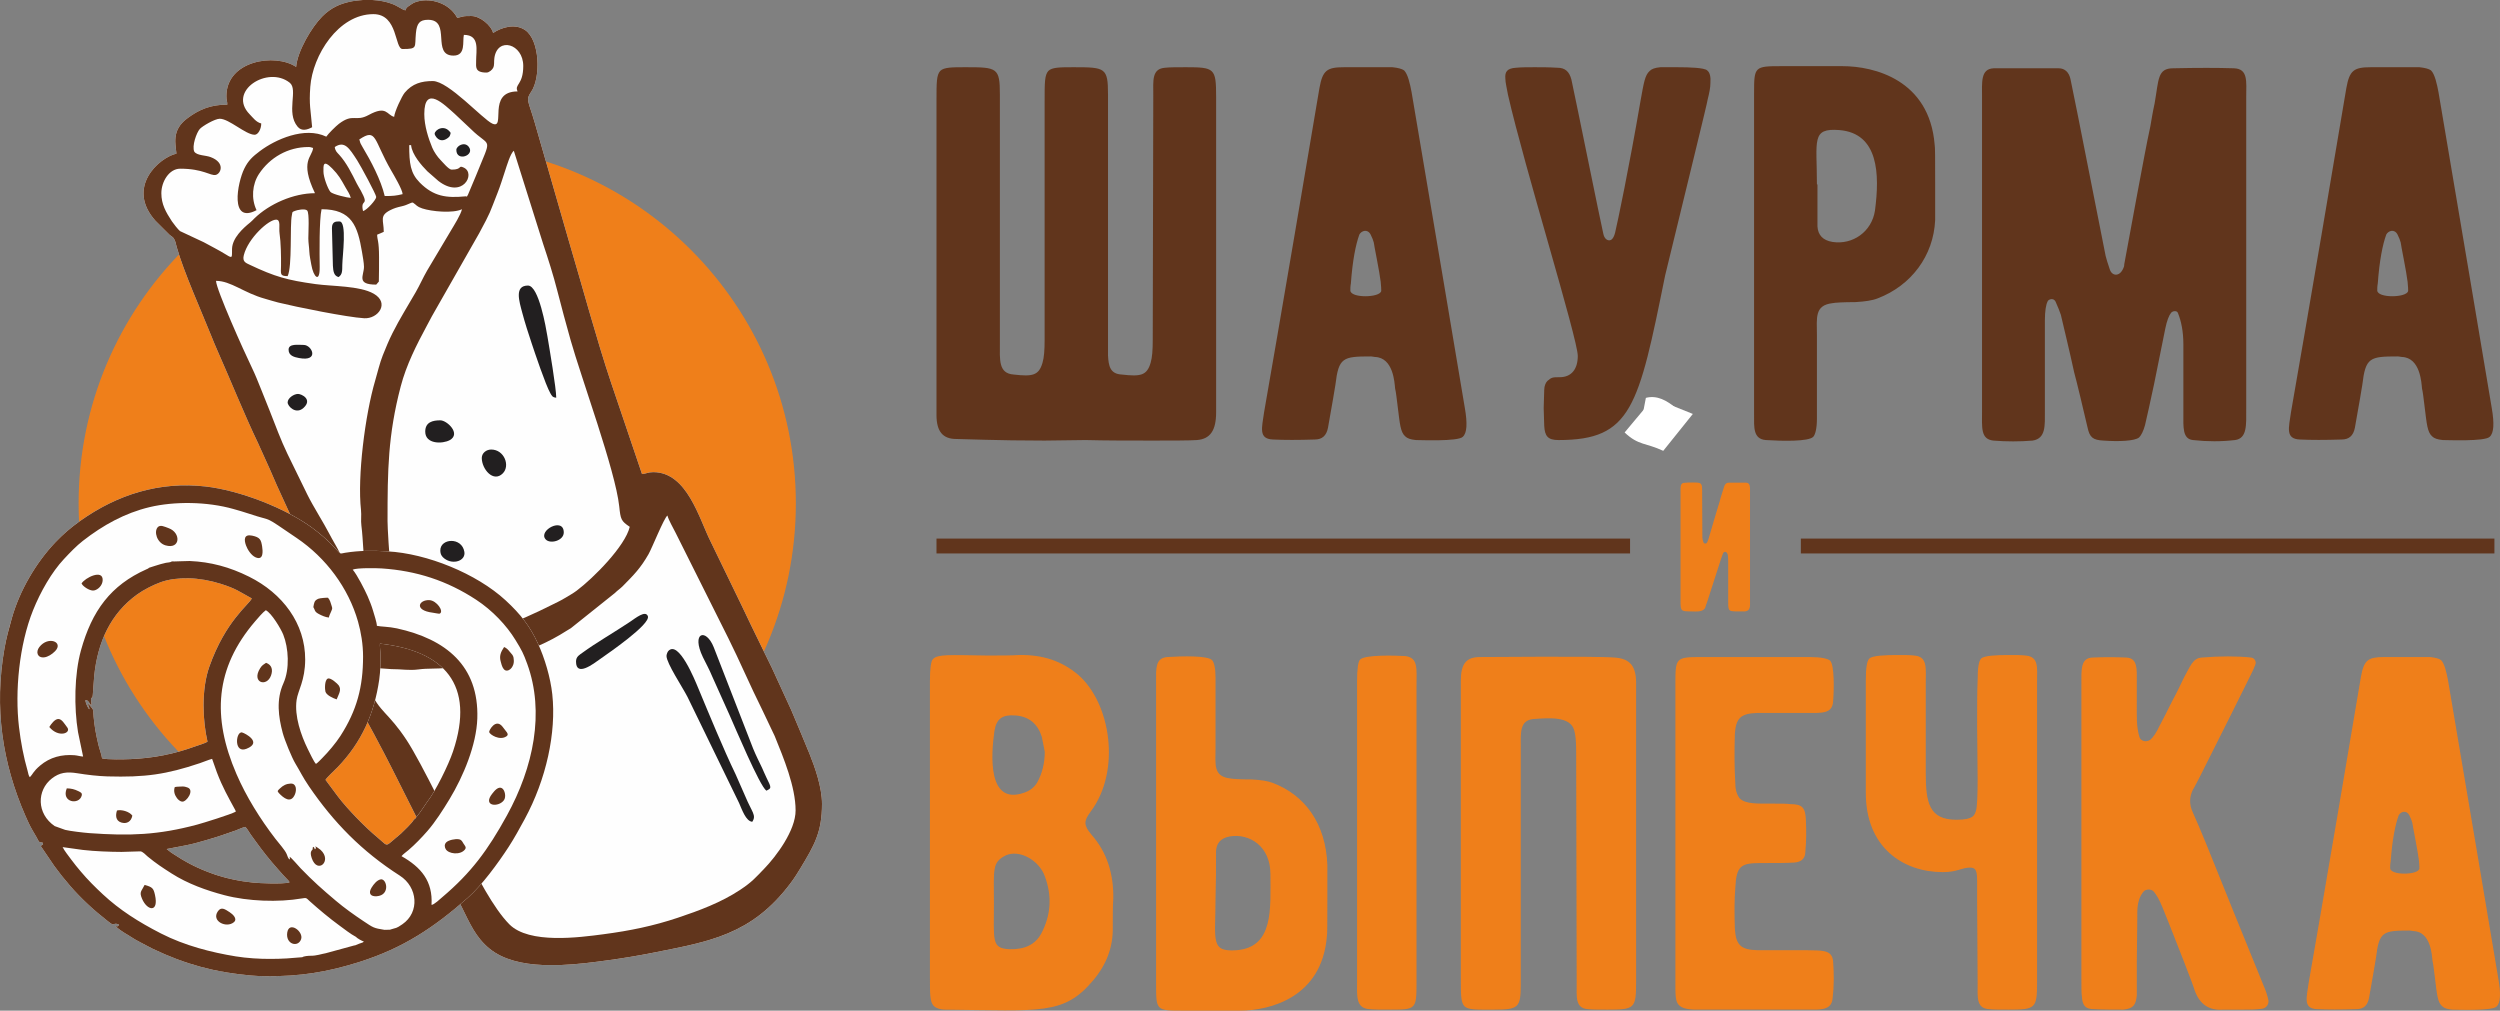 <?xml version="1.0" encoding="UTF-8"?> <svg xmlns="http://www.w3.org/2000/svg" xmlns:xlink="http://www.w3.org/1999/xlink" xmlns:xodm="http://www.corel.com/coreldraw/odm/2003" xml:space="preserve" width="188.096mm" height="76.039mm" version="1.1" style="shape-rendering:geometricPrecision; text-rendering:geometricPrecision; image-rendering:optimizeQuality; fill-rule:evenodd; clip-rule:evenodd" viewBox="0 0 1789741 723517"><rect x="0" y="0" width="1789741" height="723517" fill="#808080" stroke="none"/> <defs> <style type="text/css"> .fil1 {fill:#FEFEFE} .fil0 {fill:#EF7F1A} .fil5 {fill:#61351C} .fil6 {fill:#221F20} .fil4 {fill:white} .fil3 {fill:#EF7F1A;fill-rule:nonzero} .fil2 {fill:#61351C;fill-rule:nonzero} </style> </defs> <g id="Слой_x0020_1">  <g id="_1681972769744"> <path class="fil0" d="M313010 103601c141791,0 256733,114943 256733,256734 0,141791 -114942,256734 -256733,256734 -141792,0 -256734,-114943 -256734,-256734 0,-141791 114942,-256734 256734,-256734z"></path> <path class="fil1" d="M259794 0l6818 0c4847,273 9545,1125 13625,2602 4906,1780 7300,4187 10017,4821 592,-2219 1827,-2666 3539,-3884 1658,-1176 2688,-1797 4971,-2454 9314,-2653 22841,848 28599,11734 5630,-1316 3867,-1350 10119,-1350 6210,0 14259,6755 15520,12147 5788,-3875 15532,-7172 22969,-2057 10528,7231 11286,33914 4297,44166 -4063,5958 -2189,5843 2500,21905l24447 84844c9770,32786 19626,69793 30205,101361l22177 65529c3270,-273 4229,-1350 8096,-1350 24298,0 32824,33429 41154,49933l21819 44971c2590,5157 4715,10111 7193,15068 4941,9881 9541,19839 14622,29907l14008 30524c4450,10686 8862,20861 13105,31423 3624,9008 8867,23556 8867,35665 0,20307 -5507,29604 -15396,45998 -2436,4050 -4412,7189 -7253,10962 -27879,36985 -58071,41585 -98737,49694 -9992,1993 -21474,3893 -31802,5303 -9907,1354 -21793,2955 -33838,3407l-12624 0c-14579,-622 -28446,-3676 -38309,-11670 -10069,-8169 -14285,-18513 -19988,-29932l-49928 -99180c-4608,-9216 -21176,-40826 -26355,-48535l-10119 -14842c-8680,-13144 -26172,-30968 -13365,-41551 2572,-2121 5209,-3058 8905,-3918l-16683 -38642c-2857,-6695 -5609,-12500 -8470,-19195 -6219,-14562 -15571,-33604 -21117,-47024l-8603 -19055c-9761,-20324 -19906,-45631 -29234,-66573 -1559,-3514 -2849,-6708 -4169,-9992 -7018,-17462 -19868,-46210 -24788,-63604 -561,-2011 -902,-3816 -1503,-5234 -1051,-2462 -1827,-2176 -3654,-3765l-10136 -10107c-21287,-23825 2372,-45128 15009,-48071 -554,-6713 -3646,-16581 7406,-24980 8820,-6707 17250,-10106 29034,-10106 -69,-3050 -677,-2683 -677,-6070 0,-25536 34898,-30980 49924,-20920 946,-11330 11163,-28532 18616,-36028 3058,-3066 6593,-5745 10605,-7615 5238,-2436 11848,-3889 18582,-4259z"></path> <path class="fil2" d="M848884 48122c-6482,0 -11440,0 -14872,380 -9532,762 -8387,9153 -8387,19447l-383 175403c0,7245 -379,12581 -1524,16393 -2671,9153 -7245,9915 -20592,8390 -8386,-383 -9532,-6104 -9911,-13727l0 -186839c0,-19067 -1908,-19447 -24404,-19447 -9915,0 -15635,0 -18305,2666 -2666,3054 -2666,8012 -2666,21738l0 170825c0,7245 -383,12581 -1525,16393 -2670,9153 -7244,9915 -20592,8390 -11056,-763 -9915,-10678 -9915,-22118l0 -178449c0,-19067 -1904,-19447 -24404,-19447 -9911,0 -15630,0 -18301,2666 -2670,3054 -2670,8012 -2670,21738l0 224587c0,11822 4579,17159 14110,17159 4957,0 29361,1146 63298,1146l29361 -383c14106,383 31644,383 48041,383 12202,0 26692,0 31649,-383 9532,-762 13727,-6865 13727,-19829l0 -226111c0,-20209 -1142,-20972 -21734,-20972zm199803 244034c-383,-3050 -27454,-162818 -38131,-226111 -1146,-6103 -2671,-12964 -5341,-15635 -1525,-1146 -4575,-1908 -8387,-2287l-34698 0c-12202,0 -15255,2287 -17543,14869 -3428,20971 -30502,180360 -39655,232214 -1525,11060 -4195,19067 6482,19446 8007,383 17923,383 29745,0 5337,0 8387,-2666 9532,-8386 3050,-17543 4957,-27837 5336,-30887 2287,-19447 5341,-20209 25166,-20209 0,0 1147,0 3050,380 13348,383 14111,18684 14489,22500 762,3050 1146,7623 1908,13343 1525,12202 1909,17923 5337,20972 1529,1524 3816,2286 7628,2670 3049,0 30124,1146 33557,-2286 3050,-2671 3428,-9532 1524,-20592zm-59865 -83885c-762,4957 -22117,5336 -22117,-383 0,-1142 0,-3050 383,-4957 1141,-16015 3428,-27833 6098,-35078 1525,-2670 5720,-4195 8007,0 1147,2287 1909,4195 2287,5720 0,1141 4195,21350 4957,28216 383,3433 383,5719 383,6483zm233360 -157861c-1908,-1908 -12586,-2287 -21355,-2287l-12202 0c-3812,380 -6099,1142 -7623,2666 -3433,3054 -4195,8390 -6483,20972 -8390,48808 -16397,86939 -18305,94946 -1142,4195 -2666,5341 -4190,5341 -1529,0 -3433,-1146 -4195,-4578 -1909,-8007 -19068,-93039 -22880,-110577 -1524,-5720 -4574,-8390 -9915,-8390 -6099,-380 -11440,-380 -16397,-380 -4954,0 -9532,0 -13344,380 -6482,383 -8007,3050 -7628,7628 0,3049 1147,7244 1909,11819 11819,51858 49949,174636 49949,186838 0,9536 -4574,15256 -12964,15256 -4957,0 -5719,0 -8769,2666 -1142,1146 -2287,3433 -2287,6482 0,4195 -383,8770 -383,12965 0,4195 383,8390 383,12586 383,7623 2671,10293 10294,10293 52241,0 57199,-23642 76262,-117821 15252,-62919 30124,-123163 30503,-126216 1146,-4575 1908,-8387 1908,-11436 383,-4579 -379,-7627 -2287,-9153zm162818 53000c-3816,-46138 -43089,-56049 -65968,-56049 -3050,0 -9916,0 -21734,0l-22117 0c-19063,0 -19447,380 -19447,19063l0 230310c0,9149 -762,17539 8390,18301 11819,762 30503,1146 33935,-2286 1525,-1525 2671,-6104 2671,-12965l0 -59865c0,-12202 -1908,-21355 11056,-22879 1908,-380 7627,-762 16397,-762 6861,-383 12202,-1146 16014,-2671 24021,-9149 40039,-30503 41180,-56048l0 -25550c0,-17923 0,-27454 -379,-28599zm-42709 47283c-2287,15252 -16015,24784 -30503,22496 -6861,-1142 -10294,-4957 -10678,-11056l0 -30124 -379 0c0,-31649 -4195,-40419 16014,-38894 28216,2287 28978,31649 25546,57577zm265771 142609l0 -223829c0,-11056 1524,-20209 -8769,-20588 -11823,-383 -26313,-383 -43472,0 -11440,0 -10294,8007 -13344,25166 -1524,6861 -2286,12202 -3049,16392 -2671,12202 -5720,28983 -9536,49192l-9149 49567c0,1529 -383,2291 -762,3053 -2671,6099 -8012,5337 -9536,763 -1525,-4579 -2666,-8007 -3050,-9916l-19826 -100283 -5341 -26312c-1142,-4957 -4195,-7623 -8387,-7623l-46521 0c-9532,379 -8390,9915 -8390,20971l0 223824c0,12586 -1142,20592 8011,21738 9532,762 19063,762 28217,0 9531,-1529 8769,-10677 8769,-21355l0 -64822c0,-6483 762,-11056 1904,-13348 383,-1525 4195,-3050 5719,0 1908,4195 3053,7249 3816,9536 2286,9911 5719,23637 9531,41180 1525,5337 7245,29361 9532,39272 1524,7245 3812,9153 11439,9536 10678,762 22496,379 25546,-2291 1529,-1524 3053,-4574 4195,-8769 1524,-6861 3816,-16397 6483,-29362l8007 -39655c1146,-5716 2670,-9532 4195,-11436 762,-762 1524,-1146 2670,-1146 1142,0 1908,383 2287,1525 2286,5719 3812,12964 3812,22117l0 49570c0,9532 -762,18301 6865,19063 10294,1146 20209,1146 30125,0 8769,-1146 8007,-11056 8007,-21733zm175783 -1146c-383,-3050 -27454,-162818 -38131,-226111 -1146,-6103 -2670,-12964 -5341,-15635 -1524,-1146 -4574,-1908 -8386,-2287l-34698 0c-12202,0 -15255,2287 -17543,14869 -3428,20971 -30503,180360 -39656,232214 -1524,11060 -4195,19067 6483,19446 8007,383 17922,383 29745,0 5336,0 8386,-2666 9531,-8386 3050,-17543 4957,-27837 5337,-30887 2286,-19447 5341,-20209 25166,-20209 0,0 1146,0 3050,380 13348,383 14110,18684 14489,22500 762,3050 1146,7623 1908,13343 1524,12202 1908,17923 5336,20972 1529,1524 3816,2286 7628,2670 3050,0 30124,1146 33557,-2286 3050,-2671 3428,-9532 1525,-20592zm-59865 -83885c-763,4957 -22118,5336 -22118,-383 0,-1142 0,-3050 383,-4957 1142,-16015 3428,-27833 6099,-35078 1524,-2670 5719,-4195 8007,0 1146,2287 1908,4195 2287,5720 0,1141 4195,21350 4957,28216 383,3433 383,5719 383,6483z"></path> <path class="fil3" d="M796991 643465c363,-18029 -4684,-33536 -15503,-45793 -5771,-6853 -5771,-9737 -724,-16589 21999,-29208 14426,-77888 -9012,-98085 -11542,-9736 -25243,-14421 -42190,-14063 -5771,362 -13344,362 -22718,362 -27406,-362 -35341,-1082 -38944,2526 -1443,1440 -2164,6848 -2164,15503l0 212393c0,11899 0,17309 2521,20197 1806,1801 4689,2883 8654,2883 68515,719 84742,3965 105658,-20916 9737,-11538 14421,-24158 14063,-38583 0,-8292 0,-15145 358,-19834zm-85099 -120079c1443,-9016 5771,-11899 15145,-11180 9736,724 15864,6133 18752,15145l2164 10818c0,7935 -1806,15508 -5409,21998 -2164,3608 -5409,6133 -10098,7573 -25243,8296 -23080,-26683 -20553,-44353zm33535 144960c-4326,7935 -11899,11542 -23080,11180 -12619,-720 -10818,-6129 -10818,-32815 0,-24519 -1440,-29209 8297,-34256 10094,-4689 24157,3608 28126,14784 5408,14425 4326,28126 -2526,41108zm268646 36061l0 -213475c0,-12262 1443,-20192 -8292,-21274 -6853,-363 -28489,-1082 -32096,2521 -1443,1443 -2164,6853 -2164,15507l0 214919c0,10094 -1082,19110 8655,19829 3607,363 8654,363 15507,363 17670,0 18391,-363 18391,-18391zm-63826 -60942l0 -24158c-1082,-29932 -16227,-50124 -38944,-58778 -3607,-1444 -8655,-2164 -15145,-2526 -8297,0 -13705,-358 -15508,-719 -12261,-1443 -10455,-10098 -10455,-21636l0 -50844c0,-6491 -1082,-10818 -2526,-12262 -3246,-3246 -20916,-2883 -32091,-2164 -8655,720 -7935,8655 -7935,17309l0 217802c0,17670 362,18028 18391,18028l41469 0c21636,0 58774,-9373 62382,-53007 362,-1082 362,-10094 362,-27045zm-40750 -17667c0,24519 2525,52283 -24157,54447 -19115,1444 -15145,-6848 -15145,-36780 358,-21274 358,-12257 358,-34255 362,-5772 3607,-9374 10097,-10456 13702,-2164 28847,6848 28847,27045zm261798 77165l0 -213832c0,-12262 -4327,-17671 -15508,-18391 -11537,-1082 -94115,-363 -96279,-363 -9736,0 -13702,4689 -13702,16947l0 212393c0,12981 0,17670 2526,20554 2883,2887 9012,2525 21274,2525 17670,0 19110,-1443 19110,-18391l0 -168760c0,-10818 -1082,-20196 9378,-20916 10456,-719 25964,-2164 28847,7935 1082,3603 1443,8655 1443,15503l358 165877c0,9736 -1082,17670 7935,18390 3246,363 7935,363 14063,363 19473,0 20554,-720 20554,-19834zm140995 -15145c-1082,-8292 -8292,-7210 -19110,-7573l-35342 0c-11899,-358 -15145,-3965 -15864,-15503 -363,-11179 -363,-20916 362,-29570 720,-15508 4327,-17309 18028,-17309 10456,0 18753,0 24162,-363 5048,-358 7931,-2883 7931,-7930 724,-7573 724,-15145 362,-22717 -362,-8655 -2525,-11180 -11179,-11180 -2521,-363 -6849,-363 -12620,-363 -11180,0 -19110,363 -23437,-3602 -1806,-2164 -3246,-5772 -3246,-10461 -724,-11538 -724,-23437 -362,-35698 719,-11180 3965,-14784 15864,-15145l35699 0c10460,0 18033,719 18752,-7935 719,-8292 1082,-26321 -2164,-29566 -1801,-1444 -6490,-2526 -14783,-2526l-77889 0c-17670,0 -18033,720 -18033,18753l0 209867c0,13343 -358,18028 2888,20916 3246,2883 9374,2883 14421,2883l78251 0c7573,0 16227,719 16947,-7935 1081,-8654 1081,-17667 362,-27045zm146041 15145l0 -215277c0,-9374 1444,-17670 -8292,-18391 -2525,-362 -7214,-362 -12261,-362 -8292,0 -17309,362 -19473,2525 -1801,1802 -2525,6853 -2525,15865 -358,7214 -358,18032 -358,32096 0,10818 358,25963 358,38944 0,10456 -358,19110 -1082,21635 -1082,3608 -1802,6854 -14063,6854 -19473,0 -21994,-11900 -21994,-33536l0 -64187c0,-10819 1440,-19115 -8296,-19835 -2521,-362 -7210,-362 -12258,-362 -8296,0 -17670,362 -19834,2525 -1801,1802 -2525,6853 -2525,15865l0 80414c0,38944 26687,56615 55171,56615 10461,0 13344,-3246 19473,-3246 4327,0 5052,2525 5052,10098l0 14421 358 58417c0,9736 -1082,17670 7935,18390 3245,363 7935,363 14063,363 19472,0 20553,-720 20553,-19834zm165514 12624c-719,-3246 -1801,-6491 -3246,-9736 -14783,-36062 -28484,-70317 -41466,-102413 -3607,-9012 -6853,-16227 -9378,-21993 -2521,-5409 -2521,-10818 362,-16589 -362,1082 1082,-1801 4689,-8654 18391,-36780 30290,-60223 34975,-69958 1806,-3603 3607,-7210 4689,-10094 1082,-2525 -362,-5051 -2883,-5408 -10098,-1082 -21998,-1082 -35342,0 -6490,358 -8292,6490 -12619,14063 -1802,3603 -4327,9374 -8655,17309 -3607,7210 -6490,12981 -8654,16946 -2525,5409 -5047,9016 -6853,10456 -2883,2164 -7210,1082 -7931,-2164 -2164,-7572 -1806,-14063 -1806,-25239l0 -14426c0,-8654 724,-16589 -7572,-16946 -8292,-363 -16227,-363 -24157,0 -8655,358 -7935,8654 -7935,19829l0 209872c0,6490 0,10818 362,12981 358,6491 2521,9012 8655,9012 6848,363 14063,363 20911,363 6853,-720 9016,-2883 9736,-10098l0 -24157c363,-24162 363,-36061 363,-35342 0,-6490 1443,-11175 4327,-14783 1801,-2164 5771,-2164 7572,0 1802,2163 3965,5771 6129,11179 1444,3246 6491,16227 15145,38221 5052,12981 7573,19834 7935,21278 3607,10094 10456,14421 20192,13702l10098 0c11180,0 12620,0 18391,-720 2883,-723 4689,-3607 3965,-6490zm164795 -14426c-363,-2883 -25964,-153976 -36061,-213836 -1082,-5767 -2526,-12258 -5048,-14784 -1443,-1082 -4326,-1801 -7935,-2164l-32815 0c-11538,0 -14421,2164 -16585,14063 -3246,19835 -28851,170566 -37504,219604 -1440,10460 -3965,18032 6132,18390 7573,363 16947,363 28126,0 5048,0 7931,-2521 9013,-7930 2888,-16589 4689,-26325 5052,-29208 2163,-18391 5047,-19115 23799,-19115 0,0 1082,0 2883,363 12620,362 13344,17670 13702,21274 724,2888 1082,7214 1806,12624 1440,11538 1801,16946 5047,19830 1443,1443 3607,2163 7210,2525 2888,0 28489,1082 31734,-2164 2884,-2525 3246,-9016 1444,-19473zm-56615 -79333c-719,4689 -20916,5052 -20916,-358 0,-1082 0,-2888 362,-4689 1082,-15145 3246,-26325 5771,-33173 1440,-2526 5409,-3970 7573,0 1082,2164 1801,3965 2164,5408 0,1082 3965,20193 4685,26683 362,3246 362,5409 362,6129z"></path> <path class="fil4" d="M1163063 309610c9987,9442 15162,7266 27645,13147l21193 -26418 -28280 -11329 -20558 24600z"></path> <path class="fil4" d="M1178276 284834l-3351 17450c20770,5255 10102,6197 25120,-9928 -6713,-5694 -13796,-9621 -21768,-7522z"></path> <path class="fil3" d="M1203084 352114l0 78366c0,6955 392,7219 7351,7219 3152,0 9187,920 10499,-3151 132,-524 264,-1180 660,-2100l656 -1835c6695,-20873 9975,-30848 9710,-30192l1577 -4331c788,-1576 2496,-1185 3151,392 392,1051 523,2887 523,5647l0 28484c0,7087 132,7087 7484,7087l4596 0c4067,-523 3543,-3807 3543,-8007l0 -76790c0,-4071 264,-7223 -2756,-7351l-12470 0c-1576,0 -2756,916 -3284,2756 -260,920 -788,2624 -1577,4988 -656,2100 -1179,3808 -1443,4988 -2100,6958 -6955,23104 -8267,27828 -265,788 -528,1444 -788,1972 -656,1576 -2628,1311 -2888,-265 -788,-2496 -656,-2888 -656,-7219 -132,-19557 -132,-29012 -132,-28484 0,-6435 -264,-6695 -6695,-6695 -2232,0 -4332,0 -6304,260 -2756,132 -2492,3416 -2492,6435z"></path> <polygon class="fil2" points="1166956,396216 670431,396216 670431,385569 1166956,385569 "></polygon> <polygon class="fil2" points="1785748,396216 1289223,396216 1289223,385569 1785748,385569 "></polygon> <g> <path class="fil5" d="M261243 477672l18891 1350c7639,-46 12601,1164 19750,184 6116,-839 12909,-256 19195,-1046 32707,-4111 60135,-9642 86678,-26667 1168,-750 1736,-979 2941,-1782l31500 -25174c2089,-2076 3594,-2875 5744,-5051 7764,-7854 12660,-12763 18360,-22794 2515,-4427 11041,-25833 13512,-27643 701,3011 4265,9203 5847,12370l37790 75555c7919,15828 15740,34204 24055,50833l9134 19203c6335,15622 14929,36245 14929,53213 0,14216 -13665,32557 -22444,41649 -6353,6579 -8759,9528 -17226,15157 -13520,8988 -29336,14876 -44750,20020 -17459,5827 -33971,9248 -53010,11759 -17295,2281 -53322,7213 -67508,-7112 -11453,-11566 -23507,-35057 -31422,-50887 -8479,-16959 -31331,-64495 -42001,-80790 -13145,-20077 -20072,-20695 -25925,-35471 -1772,-4474 -4040,-10721 -4040,-16875zm-1450 -477670l6819 0c4847,269 9545,1123 13622,2599 4909,1777 7303,4189 10020,4822 594,-2223 1827,-2669 3540,-3882 1661,-1176 2687,-1798 4972,-2450 9312,-2660 22839,850 28596,11730 5636,-1313 3863,-1350 10120,-1350 6210,0 14261,6751 15517,12145 5789,-3876 15540,-7168 22974,-2059 10527,7236 11285,33917 4294,44170 -4063,5958 -2188,5842 2497,21904l24452 84846c9772,32788 19629,69791 30204,101357l22179 65530c3271,-272 4228,-1349 8096,-1349 24298,0 32823,33431 41153,49928l21818 44976c2592,5156 4717,10111 7195,15068 4940,9881 9541,19834 14620,29910l14006 30522c4452,10683 8865,20860 13108,31420 3621,9013 8867,23557 8867,35662 0,20311 -5506,29609 -15391,46005 -2439,4047 -4417,7188 -7258,10958 -27881,36990 -58071,41583 -98735,49694 -9990,1993 -21473,3894 -31803,5305 -9910,1354 -21793,2952 -33838,3408l-12622 0c-14577,-624 -28448,-3673 -38312,-11672 -10069,-8168 -14283,-18516 -19992,-29933l-49925 -99177c-4610,-9218 -21174,-40831 -26354,-48536l-10121 -14842c-8676,-13144 -26176,-30970 -13359,-41554 2564,-2117 5207,-3055 8903,-3915l-16680 -38644c-2860,-6693 -5610,-12498 -8470,-19191 -6223,-14567 -15576,-33606 -21119,-47024l-8605 -19056c-9762,-20325 -19914,-45630 -29230,-66574 -1563,-3516 -2855,-6710 -4175,-9994 -7017,-17460 -19866,-46213 -24781,-63600 -569,-2012 -907,-3817 -1511,-5236 -1050,-2465 -1821,-2175 -3655,-3767l-10136 -10104c-21284,-23824 2374,-45131 15017,-48076 -559,-6711 -3652,-16579 7405,-24980 8820,-6702 17247,-10103 29028,-10103 -68,-3051 -674,-2682 -674,-6072 0,-25535 34901,-30975 49925,-20915 943,-11328 11165,-28539 18616,-36032 3051,-3069 6592,-5740 10607,-7609 5239,-2441 11843,-3893 18577,-4261zm5499 439214c684,904 675,-1420 675,2024 -624,-826 -438,757 -675,-2024zm41830 18890c-8787,0 -18495,-1571 -21584,-7427 -3879,-7359 -8102,-67847 -8102,-77582 0,-36533 304,-61580 9438,-96485 4042,-15448 11331,-29710 18677,-43394 2606,-4855 4640,-8841 7430,-13485l30120 -52865c8586,-15948 7144,-13763 13075,-28756 2076,-5249 3511,-10078 5340,-15573 1158,-3480 3876,-12793 6327,-14588l21001 66707c3565,10700 7218,22050 10175,33678 2929,11515 6165,23385 9450,35079 7475,26608 32130,93603 34819,119006 998,9423 1287,10539 7540,14725 -3212,13787 -25947,36649 -37967,45695 -2828,2129 -5660,3604 -8709,5459 -3048,1854 -6182,3274 -9323,4845 -23195,11597 -53157,24963 -87708,24963zm-41830 -18890l-21813 -42956c-2558,-5157 -5333,-9477 -7869,-14396 -3769,-7310 -11380,-19295 -15527,-27653l-14388 -29466c-4793,-9977 -8498,-20202 -12594,-30585 -2095,-5312 -4054,-10118 -6169,-15421 -1975,-4956 -4313,-10799 -6650,-15614 -5802,-11959 -25499,-55901 -25637,-62070 10650,0 20015,8690 35083,12819 3274,897 5982,1843 9445,2700 13073,3236 49417,10553 61548,11255 9896,573 18524,-10843 6833,-17565 -10010,-5756 -29498,-5193 -41689,-6889 -20315,-2825 -28998,-5280 -46951,-13770 -2983,-1411 -5559,-2235 -4344,-7005 3079,-12086 17967,-25730 23322,-25350 3253,230 1648,5837 2241,9786 970,6447 1128,16830 1053,23235 -66,5730 -1029,7410 4735,7410 3407,-7101 1492,-36576 3012,-43541 607,-2782 -106,-2174 2231,-3167 1492,-635 7089,-1812 8697,-324 1806,1671 835,16818 876,20070 44,3553 530,5405 712,9409 136,3001 892,6313 1419,9375 1541,8955 6168,13509 6005,1442 -122,-8939 -395,-33737 1337,-41167 21824,0 25822,12237 28925,30446 460,2694 1438,8178 1444,10710 15,6315 -5795,12817 8761,12817l1880 -2168c144,-5703 143,-11550 144,-17397 4,-12148 -1349,-12356 -1349,-16193 1629,-781 3073,-1151 4723,-2024 0,-8396 -3344,-11480 4691,-15549 2566,-1299 4760,-2000 8072,-2723 4689,-1023 6775,-2999 8152,-2642 2796,1872 2544,2783 6644,4150 6819,2273 22053,3638 28439,574 -946,4060 -5632,11420 -7812,15127l-17121 28756c-2878,4961 -5268,10425 -8154,15458 -5569,9709 -11379,18861 -16615,29264 -2645,5257 -4798,10524 -6977,15961 -2168,5407 -3715,12172 -5472,18141 -7189,24417 -12820,68710 -10136,92611 415,3696 -219,7525 283,11186 1240,9045 1815,30227 3565,42313l2997 20617zm-33734 -316423c0,-4002 -539,-9135 6253,-2206 4567,4660 6119,7439 9472,13467 1400,2513 3217,4957 3839,7630 -2076,-47 -13122,-2580 -14577,-4313 -1862,-2216 -4988,-10503 -4988,-14578zm8096 -17542c7034,-4710 10383,777 16068,9570 2521,3899 13617,24505 13617,26187 0,1945 -6615,9366 -9445,10120 -2235,-9591 4957,-2544 -1563,-14629 -1127,-2088 -1815,-2894 -2943,-5152 -3467,-6940 -7325,-14822 -12537,-20522 -1646,-1801 -2825,-2672 -3197,-5574zm17541 -5397c12675,-8488 10024,107 22909,22294 1867,3214 8056,13711 8126,16837 -4895,1141 -6602,1350 -12819,1350 -2654,-11391 -9848,-25058 -15991,-35285 -2337,-3891 -1370,-3281 -2226,-5196zm46552 -18217c0,-21367 14429,-6614 21754,-164l11470 10794c14434,14353 15607,3926 3690,33704l-5605 13331c-1666,2696 130,1065 -1957,1267 -13528,1309 -22724,84 -32570,-9836 -6733,-6782 -7576,-13688 -7576,-26831l1349 0c559,6727 7696,14759 11631,18727l7918 6925c17209,13240 27095,-5290 18223,-9536 -4321,-2069 -840,1424 -8761,1424 -2049,0 -6432,-5385 -7942,-6901 -2141,-2151 -4670,-5799 -5955,-8888 -2628,-6316 -5669,-15513 -5669,-24017zm37108 -37782c0,3952 -1080,8096 7422,8096 1901,0 4109,-2022 4756,-3341 1071,-2188 450,-4173 894,-7201 2250,-15323 20662,-10114 20662,5819 0,13841 -6555,12992 -4048,18217 -22299,0 -7978,27687 -18166,23012 -6785,-3113 -31330,-30434 -42555,-30434 -8168,0 -14605,1834 -20055,8282 -2066,2443 -7294,13605 -7606,17356 -5471,-1462 -5275,-8418 -18218,-1352 -9615,5250 -10918,-1534 -21323,6339 -2208,1672 -7652,7114 -9035,9181 -15534,-7454 -36444,1989 -47615,10407 -5075,3825 -8257,6698 -11099,12514 -5001,10233 -10531,39926 8789,29704 -3961,-8256 -3100,-18583 1740,-25922 7697,-11671 20681,-19282 35366,-19282 1822,0 1860,323 3373,676 -554,6660 -9860,9019 1349,32384 -15404,0 -32731,7710 -43359,18035 -1219,1184 -1798,1947 -3093,2980 -5157,4118 -12685,11103 -12919,18794 -177,5857 764,7352 -4166,4208 -2741,-1749 -5273,-3049 -8187,-4679 -2876,-1608 -5061,-2771 -7897,-4247l-17000 -7963c-1215,-881 -4880,-5573 -5814,-7005 -4267,-6551 -7538,-12143 -7538,-20123 0,-8138 5485,-17542 13493,-17542 16592,0 21611,5263 25409,4457 3705,-787 7074,-8717 -3615,-12758 -3709,-1403 -9604,-1018 -11674,-3844 -1927,-4015 1625,-13768 3928,-16311 1846,-2036 10762,-7302 14288,-7302 6633,0 18596,11468 24963,11468 2463,0 4723,-4053 4723,-8095 -3615,-842 -5883,-4108 -8286,-6558 -16228,-16555 12954,-35152 28675,-22604 6254,4993 -2865,21272 5641,31471 2920,3502 6922,2230 10401,389 -1046,-12574 -2289,-15808 -1317,-28979 1661,-22514 20094,-51982 45171,-51982 17821,0 15084,24963 20915,24963 11030,0 8512,-1105 9527,-11388 679,-6891 2563,-9527 8689,-9527 16957,0 2120,25637 18217,25637 9004,0 6329,-10154 7421,-14842 11613,0 8771,11035 8771,18890z"></path> <path class="fil6" d="M477140 469575c0,5213 11487,22377 15078,29451l36863 75807c2090,4699 4887,13105 9454,13485 3162,-4722 -207,-6698 -5111,-18501l-6799 -15465c-8680,-17934 -19061,-43246 -26930,-62127 -2153,-5168 -13900,-34316 -21297,-26116 -559,620 -1257,2469 -1257,3466z"></path> <path class="fil6" d="M398203 284715c0,-6701 -4873,-35373 -6264,-43664 -1077,-6421 -6208,-36622 -13977,-36622 -9906,0 -6240,11307 -4053,19570 1903,7194 4401,14874 6666,21670 2156,6472 9967,29838 13409,35843 1102,1921 1502,2976 4219,3203z"></path> <path class="fil6" d="M548655 566054c3437,-1818 4050,-1464 -2,-9444 -1190,-2344 -1908,-4424 -3137,-6982 -2232,-4641 -4480,-9111 -6401,-13840l-28137 -72390c-5567,-14036 -16383,-10819 -7760,7086 2353,4886 4451,8470 6591,13649l12546 27935c3427,7630 21545,50801 26301,53985z"></path> <path class="fil6" d="M412371 473624c0,11269 12412,1648 17546,-2019 5080,-3629 36192,-24791 33869,-30536 -1747,-4320 -8465,1203 -13367,4483 -9913,6634 -24642,15222 -33135,21513 -2319,1717 -4913,2850 -4913,6558z"></path> <path class="fil6" d="M237629 163273l689 26973c228,3953 694,7217 4034,8110 2752,-1842 2648,-4307 2696,-8773 66,-6095 3512,-31032 -2021,-31032 -2210,0 -5398,-238 -5398,4722z"></path> <path class="fil6" d="M304423 309003c0,9192 12556,8843 17550,6081 8218,-4546 -1925,-14177 -6756,-14177 -5435,0 -10795,1260 -10795,8096z"></path> <path class="fil6" d="M344903 327894c0,7880 8249,17847 15046,10997 5469,-5512 1001,-17068 -8299,-17068 -3410,0 -6747,2433 -6747,6072z"></path> <path class="fil6" d="M315218 394012c0,2866 1120,4494 2925,5845 6382,4773 15352,1538 14297,-4785 -1803,-10812 -17222,-9730 -17222,-1060z"></path> <path class="fil6" d="M206594 250306c0,4337 3932,5337 7496,6016 14773,2810 9336,-9389 3300,-9389 -3939,0 -10796,-1078 -10796,3373z"></path> <path class="fil6" d="M403600 381193c0,-11275 -18521,-1471 -13026,4878 3177,3670 13026,1050 13026,-4878z"></path> <path class="fil6" d="M205921 288088c0,2813 5939,8863 11351,3933 6703,-6108 -1405,-10005 -3931,-10005 -2958,0 -7421,2981 -7421,6072z"></path> <path class="fil6" d="M311170 95806c0,1024 3260,7428 9212,3140 1661,-1197 1775,-1746 2256,-3816 -4442,-6632 -11468,-2117 -11468,676z"></path> <path class="fil6" d="M326687 107275c0,8831 13522,3958 8932,-2122 -3162,-4189 -8932,-508 -8932,2122z"></path> </g> <g> <path class="fil1" d="M77154 659441c1384,907 1836,1576 3557,2402 1793,-494 1891,-950 4383,9 -328,886 -86,831 -712,1154 -537,273 -25,51 -783,115 -107,9 -222,-5 -320,0 -107,4 -247,4 -337,4 -89,5 -229,-21 -341,5l3378 2632c1359,877 2296,1636 3624,2403 3211,1784 6175,4046 9613,5762 3360,1678 6661,3676 10247,5384 23458,11162 44558,16785 70073,19041 3552,315 7092,481 10533,511 24437,222 44366,-2871 67752,-10367 31172,-9991 52663,-24408 76914,-45652 10052,-8799 21972,-25111 29392,-36555 4080,-6290 7789,-13062 11487,-19885 15409,-28433 22751,-61853 19753,-89431 -1283,-11789 -5375,-25823 -10405,-36598 -5482,-11746 -11947,-20422 -23054,-30636 -20827,-19157 -56266,-33509 -84465,-35026 -10980,-592 -19767,-673 -30376,1005 -4229,669 -2632,1615 -7849,-4016 -4408,-4753 -9847,-9519 -15431,-13637 -19515,-14426 -52437,-27036 -76505,-29788 -33288,-3807 -63243,5793 -89814,24579 -6602,4672 -12445,9706 -17935,15490 -13740,14472 -25448,34358 -31061,54200 -2066,7296 -3987,14255 -5311,21831 -7350,42101 -1699,81441 15039,119700 1465,3344 3254,7334 5081,10353l2833 4890c2436,4787 1968,3271 4391,3897l306 1069c-652,891 -575,179 -1622,1419l9770 14399c3399,4651 7087,9310 11175,14008 8012,9204 16989,17513 27019,25329zm74959 -33992c-11785,-4250 -19524,-8450 -29540,-15078l-3242 -2560 14443 -2785c5128,-1056 8991,-2207 14251,-3714 8033,-2300 13181,-4149 20660,-6763 1598,-559 5298,-2377 6934,-2573 1286,1150 2611,3689 3616,5090 1295,1811 2556,3540 3646,5060 2513,3509 4838,6504 7560,10009 2542,3275 5196,6252 8160,9702 1376,1598 2662,3032 4267,4787l3390 3548c920,1022 852,950 908,1588 -5503,1295 -21172,554 -26104,73 -9080,-891 -19834,-3101 -28949,-6385zm153631 -51292c-1997,2867 -4863,7398 -6997,9894 -1426,1670 -1188,2172 -2487,2688 -716,1951 -7577,8437 -9204,10000l-7577 6414c-489,387 -741,626 -1192,924 -2266,1516 -2866,-260 -8237,-4698 -8757,-7245 -21248,-20133 -27922,-28864l-9106 -12223c579,-1388 6994,-7322 8662,-9055 17156,-17850 26236,-38183 29788,-62680 860,-5937 1090,-13671 822,-19596 -93,-2023 -468,-4715 -285,-6205 45721,5153 68485,29042 52284,77233 -3233,9617 -12492,28523 -18549,36168zm-240315 -69069c285,-1562 -576,-4233 -111,-5140 528,-1035 882,119 1095,-2385l1010 -13582c2465,-24344 11746,-44749 30805,-58455 4698,-3378 11419,-6802 16955,-8796 5733,-2065 13007,-2904 19818,-2759 7151,149 15281,1533 23003,3973 11256,3557 12914,5396 22240,10460 -1717,4221 -18706,15831 -30388,48856 -5903,16678 -4710,39042 -1307,53723 -1887,1192 -6252,2427 -8731,3326 -15196,5507 -30111,8466 -46376,9127 -4353,179 -16530,507 -20400,-549 -201,-2287 -1934,-6794 -2645,-9842 -1691,-7270 -2717,-12560 -3416,-20133 -341,-3679 132,-4660 -1273,-6175 -1324,-1427 -1350,-1942 -2602,-2991 -162,2258 1120,2313 834,3992 -1056,-626 -2947,-5507 -2857,-6474 2006,-571 2857,2449 4348,3824z"></path> <path class="fil1" d="M123075 401898c-1150,805 -2815,707 -4315,1010 -4646,946 -11260,3411 -12040,3531l-702 558c-55,34 -149,81 -205,110 -268,146 -511,230 -890,397 -25640,11414 -39111,29723 -46956,57999 -4817,17373 -5022,40980 -2113,58634l3642 17478c-1909,-102 -4255,-821 -6151,-967 -9110,-702 -17505,1376 -24634,7411 -5009,4233 -5200,6158 -7304,8305 -992,-831 -1154,-2759 -1636,-4433 -2917,-10184 -4919,-20750 -6189,-31513 -3002,-25443 107,-58702 10073,-83536 5358,-13356 13408,-27356 22058,-36602 4361,-4663 8910,-9438 13595,-13083 14463,-11257 30103,-19928 47747,-24144 17816,-4264 41219,-4004 59967,1307 3837,1086 7313,2070 11312,3407 18978,6359 8654,191 33995,17330 21184,14323 37148,35937 43961,59835 2186,7675 3629,16418 3625,25111 -17,21601 -4365,38433 -16266,56888 -3215,4987 -8659,11457 -12904,15703 -1329,1329 -3118,3318 -4553,4238 -1397,-1286 -4613,-8113 -5826,-10571 -4928,-10017 -9660,-23692 -8046,-35184 958,-6801 6103,-13838 6154,-28944 81,-25840 -16196,-47416 -40192,-59341 -13914,-6920 -27492,-10587 -42518,-11218 -2023,-85 -12194,495 -12691,285z"></path> <path class="fil1" d="M252489 407797c2986,-1350 16705,-1138 20737,-870 24882,1644 46807,8753 67638,22412 11679,7658 21815,18441 28140,28787 4620,7572 5660,9536 8432,17155 12582,34635 4523,73843 -14583,108563 -13616,24745 -25473,40857 -46240,58438 -1077,908 -6132,5695 -7696,5486 1030,-16964 -7466,-26900 -21491,-34860 1324,-1589 3270,-2871 4949,-4298 4736,-4037 9536,-9046 13599,-13697 5614,-6426 11167,-15102 15861,-22862 9928,-16419 19246,-38859 19865,-57727 1226,-37714 -22565,-56799 -57599,-64486 -5767,-1261 -11431,-1171 -14285,-1815 -98,-2585 -2031,-8296 -2764,-10847 -929,-3216 -2539,-7313 -3901,-10384 -2028,-4565 -7496,-15353 -10661,-18995z"></path> <path class="fil1" d="M207305 613303c162,1244 349,660 158,2066 -1342,-865 -1299,-1737 -2245,-3953 -1295,-3024 -5417,-7483 -8160,-11052 -10754,-14004 -20775,-30001 -27808,-46300 -17624,-40848 -15298,-75760 13352,-109210 1964,-2291 5537,-6516 7683,-8007 4084,2040 10780,13207 12491,17496 3795,9485 4762,24536 111,34843 -5277,11700 -3569,24007 -499,35507 1371,5153 6533,17777 9106,22006 3403,5588 5191,9634 9741,16294 17624,25814 37850,46509 64963,63860 12841,8220 14463,26159 1831,34838 -4817,3306 -4063,2301 -8279,3689 -490,162 217,34 -750,200l-3774 89c-7790,-1244 -7888,-1461 -15119,-6290 -6759,-4519 -13595,-9391 -19574,-14438 -10052,-8492 -16321,-14029 -25320,-23344 -1793,-1853 -6375,-7372 -7909,-8296z"></path> <path class="fil1" d="M120758 378120c-2939,-1060 -5980,-2678 -7795,-745 -2990,3181 -630,11265 5528,13045 10733,3110 11197,-9072 2266,-12300z"></path> <path class="fil1" d="M180448 383452c-5881,-1213 -5809,2931 -4352,7006 992,2773 3675,7126 6831,8514 5912,2599 5222,-4663 4728,-7718 -763,-4753 -1372,-6602 -7207,-7802z"></path> <path class="fil1" d="M224311 434620c1350,2087 533,3088 3757,4856 2168,1192 5069,2444 7348,2619 277,-1521 984,-2714 1576,-4174 839,-2078 1082,-2074 490,-3948 -750,-2373 -1214,-4429 -2671,-6048 -1163,-107 -5857,260 -6951,732 -3036,1325 -2914,2867 -3548,5963z"></path> <path class="fil1" d="M103525 633499c-2274,4701 -4020,4842 -1818,9987 3679,8607 12066,10102 9259,-2709 -1073,-4894 -1810,-5702 -7441,-7278z"></path> <path class="fil1" d="M39427 466175c6371,-6542 -4876,-11188 -11270,-2964 -2785,3581 -1366,7892 3442,7389 2619,-277 5635,-2176 7828,-4425z"></path> <path class="fil1" d="M59117 418832c1815,2019 5762,4345 8211,3884 2752,-520 6053,-3561 6167,-7385 244,-8084 -12624,-1785 -15132,2376l754 1125z"></path> <path class="fil1" d="M360877 463198c-2508,3760 -3590,6550 -2350,10694 472,1576 1610,7802 5766,5826 1538,-728 2675,-2350 3271,-4285 306,-992 306,-1997 264,-2734 -81,-1367 -110,-2398 -975,-3816l-1303 -1550c-426,-473 -481,-533 -810,-950 -950,-1218 -2066,-2432 -3863,-3186z"></path> <path class="fil1" d="M332836 608167c1244,-1589 -5,-2637 -992,-4178 -958,-1503 -1282,-2773 -3330,-3148 -2578,-477 -7382,571 -8996,2142 -1648,1601 -1163,3586 -477,4838 1937,3514 10464,4596 13795,345z"></path> <path class="fil1" d="M241016 500686c1584,-4089 3624,-6776 1478,-9992 -729,-1086 -5805,-5797 -7833,-4897 -2427,1077 -2142,7896 -1691,9369 805,2590 5439,4668 8046,5520z"></path> <path class="fil1" d="M167437 660190c2781,-2381 -793,-5699 -3041,-7147 -3340,-2150 -6018,-4139 -8442,-626 -4873,7066 6189,12296 11483,7773z"></path> <path class="fil1" d="M208115 560955c-3096,111 -5473,1300 -7756,3536 -1414,1383 -2181,1733 -771,3227 3411,3617 8645,7854 11546,980 1308,-3105 1121,-7892 -3019,-7743z"></path> <path class="fil1" d="M194009 483607c1427,-3948 707,-7577 -3540,-9097 -1810,1367 -2675,1380 -4250,3897 -6444,10255 4685,13799 7790,5200z"></path> <path class="fil1" d="M172568 524371c-3948,754 -4897,15132 3863,11691 11793,-4630 -1320,-11244 -2955,-11619 -989,-226 -404,-167 -908,-72z"></path> <path class="fil1" d="M307409 429641c-7504,-391 -11418,7232 2343,8987 822,102 4601,873 4974,707 3399,-1521 -2133,-9426 -7317,-9694z"></path> <path class="fil1" d="M272434 629551c-2518,554 -4876,3323 -6469,5950 -2492,4106 -657,6414 3654,6125 10098,-677 7215,-13037 2815,-12075z"></path> <path class="fil1" d="M360741 572889c1734,-2398 712,-7168 -1218,-8471 -2756,-1865 -5601,1828 -7223,3894 -7049,8960 4620,9859 8441,4578z"></path> <path class="fil1" d="M225465 608051c-736,-1137 -102,-932 -1141,-1827 -899,894 -265,890 -520,1776 -239,827 -2394,1218 -639,6350 4042,11844 14958,1955 6325,-5933 -621,-562 -3351,-2444 -3803,-2611 473,989 784,1431 -222,2245z"></path> <path class="fil1" d="M125106 563498c-1052,3028 17,5779 1563,7849 694,932 1997,2351 3773,2547 3037,336 9102,-8327 3753,-10141 -2245,-762 -2786,-762 -4664,-660 -1481,81 -3317,69 -4424,405z"></path> <path class="fil1" d="M205614 667699c-1192,8411 7807,10801 9937,4698 1930,-5511 -8705,-13361 -9937,-4698z"></path> <path class="fil1" d="M35292 520461c6640,8041 15945,4326 12820,272 -2070,-2683 -3777,-5924 -6308,-6001 -2496,-76 -5209,3552 -6512,5729z"></path> <path class="fil1" d="M362598 527109c1579,-1111 660,-2420 -422,-3718 -1010,-1218 -1627,-2147 -2454,-3189 -4911,-6202 -9796,2845 -9540,3901 442,1789 7641,6371 12415,3007z"></path> <path class="fil1" d="M83760 580231c-1142,3407 -1039,7305 3024,8599 3872,1231 7147,-609 7952,-4927 -2109,-2965 -7862,-4515 -10976,-3672z"></path> <path class="fil1" d="M47809 564384c-4204,10119 8820,12116 10664,5247 511,-1904 -596,-2368 -2304,-3211 -2934,-1452 -5124,-1951 -8361,-2035z"></path> <path class="fil1" d="M46651 594107l-7509 -2704c-13057,-8931 -12854,-25648 -2023,-34090 5461,-4263 10626,-4974 18237,-3743 7108,1146 14719,2057 21470,2248 27087,779 42211,-1397 66232,-9464 3028,-1017 5864,-2291 8781,-3088l3459 9766c4149,10835 7858,17168 13002,26674 273,511 158,246 311,651 191,503 107,222 196,699 -3777,2070 -23437,8143 -27586,9259 -27999,7525 -48468,8194 -77339,6107 -3901,-281 -13889,-1464 -17232,-2317z"></path> <path class="fil1" d="M254138 676814c-691,25 38,-107 -937,140l-19945 5447c-3215,562 -6801,1904 -10895,1832 -1622,4 -4940,247 -5895,1035l-11243 877c-3782,268 -7833,302 -11743,332 -7386,59 -16904,-524 -24724,-1802 -17428,-2854 -36517,-7696 -53506,-16392 -16133,-8258 -29575,-16841 -41517,-27930 -5613,-5213 -11043,-10631 -15869,-16376 -2594,-3084 -4536,-5413 -6934,-8671 -1784,-2423 -4897,-6329 -6116,-8846l14455 2006c4553,554 9391,839 13996,1073 4536,230 9387,328 13731,358l13386 -401c1763,-9 3939,2564 5298,3676 6287,5145 10196,7692 17249,12207 11338,7253 24767,12074 37667,15472 16874,4455 38758,5201 55341,2368 3748,-638 3152,-409 5967,2117 6287,5643 14004,12104 20967,17172 3335,2423 8348,6372 11861,8148 950,1099 4293,2948 5741,3404 -1052,979 -750,558 -3084,1439l-3253 1317z"></path> </g> <path class="fil5" d="M254137 676814c-691,27 37,-105 -937,141l-19944 5448c-3215,561 -6799,1901 -10896,1828 -1620,5 -4938,250 -5893,1036l-11244 878c-3782,268 -7832,300 -11741,331 -7387,61 -16904,-523 -24724,-1802 -17431,-2853 -36519,-7693 -53508,-16392 -16135,-8258 -29574,-16840 -41515,-27930 -5614,-5212 -11045,-10629 -15869,-16373 -2595,-3087 -4536,-5416 -6935,-8674 -1784,-2423 -4897,-6327 -6116,-8847l14455 2009c4554,554 9390,838 13994,1072 4539,231 9388,329 13733,357l13383 -400c1764,-9 3941,2566 5299,3676 6288,5144 10196,7692 17252,12206 11336,7255 24767,12075 37663,15476 16878,4451 38759,5200 55343,2367 3750,-641 3152,-410 5967,2113 6288,5644 14004,12107 20969,17174 3335,2425 8345,6370 11861,8148 950,1101 4289,2949 5741,3403 -1055,980 -750,557 -3087,1439l-3253 1318zm-207486 -82706l-7510 -2705c-13057,-8932 -12852,-25648 -2024,-34091 5462,-4259 10627,-4973 18238,-3743 7111,1148 14719,2057 21470,2251 27087,780 42211,-1398 66232,-9464 3031,-1017 5866,-2292 8781,-3090l3459 9768c4150,10834 7857,17168 13002,26673 276,509 158,246 313,651 193,501 105,223 193,697 -3777,2070 -23437,8145 -27583,9259 -28002,7527 -48467,8196 -77340,6111 -3900,-283 -13891,-1468 -17232,-2318zm1158 -29725c-4203,10118 8820,12115 10664,5248 510,-1904 -597,-2368 -2304,-3212 -2935,-1451 -5123,-1950 -8361,-2036zm35949 15847c-1141,3407 -1036,7308 3024,8599 3875,1234 7150,-606 7954,-4925 -2109,-2966 -7862,-4518 -10977,-3674zm278839 -53121c1579,-1112 663,-2417 -419,-3718 -1013,-1219 -1629,-2148 -2455,-3190 -4913,-6202 -9798,2846 -9539,3900 440,1789 7639,6371 12412,3009zm-327305 -6649c6639,8042 15945,4329 12821,275 -2070,-2685 -3779,-5925 -6310,-6004 -2493,-77 -5206,3555 -6510,5729zm170324 147239c-1195,8411 7806,10800 9937,4696 1926,-5511 -8706,-13360 -9937,-4696zm-80511 -104202c-1050,3028 21,5779 1565,7851 696,931 1996,2350 3772,2546 3038,335 9101,-8326 3754,-10142 -2244,-762 -2784,-759 -4666,-658 -1481,78 -3314,69 -4424,403zm100362 44552c-736,-1134 -103,-932 -1144,-1826 -899,893 -264,893 -518,1776 -241,827 -2394,1221 -641,6353 4046,11843 14960,1953 6327,-5933 -620,-564 -3353,-2446 -3803,-2614 470,990 781,1433 -222,2244zm135273 -35161c1734,-2399 711,-7169 -1219,-8472 -2755,-1863 -5599,1829 -7222,3894 -7047,8962 4621,9860 8441,4579zm-88305 56664c-2520,552 -4875,3319 -6470,5950 -2491,4104 -657,6411 3657,6122 10095,-677 7214,-13037 2814,-12072zm34977 -199914c-7508,-390 -11419,7234 2342,8989 819,103 4597,874 4973,706 3400,-1520 -2132,-9424 -7314,-9695zm-134845 94734c-3944,750 -4895,15131 3865,11690 11791,-4630 -1319,-11243 -2954,-11621 -990,-226 -404,-166 -911,-69zm21443 -40764c1426,-3947 708,-7577 -3542,-9099 -1807,1367 -2671,1380 -4250,3897 -6440,10257 4687,13801 7793,5202zm14106 77345c-3099,111 -5472,1302 -7757,3539 -1416,1383 -2182,1732 -769,3228 3408,3615 8643,7854 11544,976 1307,-3102 1122,-7890 -3018,-7743zm-40681 99236c2784,-2379 -789,-5699 -3039,-7146 -3338,-2150 -6017,-4138 -8443,-623 -4873,7063 6190,12292 11482,7769zm73580 -159504c1584,-4088 3625,-6773 1477,-9991 -726,-1088 -5802,-5798 -7829,-4898 -2431,1079 -2146,7898 -1691,9370 802,2589 5436,4667 8043,5519zm91822 107482c1244,-1589 -7,-2637 -992,-4177 -961,-1502 -1285,-2773 -3331,-3149 -2577,-476 -7380,570 -8996,2142 -1649,1603 -1165,3589 -476,4840 1934,3514 10462,4597 13795,344zm28038 -144970c-2506,3761 -3587,6551 -2347,10697 472,1577 1607,7801 5766,5826 1537,-729 2675,-2352 3270,-4285 306,-994 306,-1999 264,-2737 -81,-1364 -109,-2397 -974,-3816l-1305 -1551c-427,-471 -481,-532 -807,-950 -952,-1216 -2067,-2428 -3867,-3186zm-301757 -44364c1815,2018 5761,4345 8211,3882 2752,-517 6053,-3561 6168,-7386 241,-8083 -12625,-1784 -15131,2381l753 1123zm-19692 47341c6373,-6539 -4876,-11186 -11266,-2964 -2786,3583 -1370,7894 3440,7388 2620,-276 5635,-2174 7826,-4424zm64102 167325c-2274,4704 -4020,4841 -1820,9988 3680,8607 12065,10102 9257,-2707 -1072,-4895 -1807,-5706 -7437,-7281zm120786 -198878c1349,2085 530,3087 3754,4856 2168,1191 5069,2445 7347,2619 278,-1521 987,-2713 1576,-4172 840,-2079 1084,-2074 492,-3951 -748,-2371 -1215,-4426 -2671,-6045 -1161,-108 -5857,256 -6952,732 -3036,1324 -2912,2866 -3545,5961zm-43863 -51170c-5883,-1212 -5811,2931 -4355,7008 991,2774 3676,7126 6833,8516 5910,2598 5220,-4665 4728,-7718 -765,-4753 -1372,-6604 -7206,-7806zm-59694 -5328c-2938,-1063 -5977,-2682 -7795,-749 -2988,3183 -626,11267 5529,13049 10732,3107 11199,-9075 2266,-12300zm31355 247327c-11782,-4249 -19521,-8448 -29540,-15076l-3238 -2560 14443 -2785c5125,-1056 8986,-2207 14248,-3714 8033,-2301 13180,-4149 20663,-6765 1597,-557 5297,-2377 6934,-2571 1285,1148 2611,3689 3615,5091 1293,1807 2557,3539 3646,5059 2513,3510 4836,6503 7558,10009 2541,3273 5195,6251 8163,9699 1376,1599 2661,3036 4267,4790l3390 3547c919,1022 852,948 906,1588 -5504,1294 -21169,554 -26104,72 -9080,-888 -19832,-3099 -28949,-6385zm55194 -12146c164,1245 349,661 158,2065 -1342,-863 -1298,-1737 -2246,-3953 -1294,-3023 -5415,-7483 -8158,-11051 -10757,-14004 -20775,-30001 -27807,-46298 -17627,-40850 -15298,-75762 13351,-109210 1964,-2293 5535,-6518 7684,-8008 4085,2039 10778,13206 12492,17496 3794,9486 4759,24534 109,34842 -5279,11700 -3567,24007 -500,35506 1375,5154 6534,17778 9108,22007 3402,5586 5191,9632 9740,16294 17625,25814 37849,46508 64962,63860 12841,8219 14467,26161 1833,34840 -4817,3305 -4064,2297 -8281,3689 -488,160 219,34 -747,198l-3776 89c-7787,-1244 -7885,-1462 -15117,-6291 -6761,-4517 -13598,-9388 -19575,-14439 -10051,-8491 -16321,-14026 -25321,-23341 -1792,-1853 -6375,-7373 -7908,-8297zm-141877 -108214c286,-1563 -575,-4232 -110,-5139 530,-1034 881,118 1096,-2384l1007 -13584c2466,-24343 11748,-44750 30806,-58453 4699,-3380 11421,-6803 16954,-8796 5737,-2066 13009,-2905 19820,-2760 7151,151 15281,1531 23002,3972 11257,3561 12915,5397 22240,10464 -1715,4218 -18705,15828 -30387,48855 -5901,16679 -4710,39040 -1306,53722 -1890,1194 -6255,2427 -8732,3325 -15196,5510 -30109,8470 -46375,9131 -4352,176 -16530,506 -20400,-552 -203,-2286 -1935,-6794 -2645,-9841 -1694,-7269 -2719,-12561 -3418,-20133 -342,-3678 133,-4659 -1273,-6174 -1323,-1427 -1350,-1942 -2601,-2993 -164,2258 1120,2314 836,3994 -1059,-629 -2950,-5508 -2861,-6474 2008,-571 2858,2447 4349,3822zm240315 69069c-1994,2870 -4862,7400 -6995,9897 -1425,1668 -1187,2168 -2486,2684 -718,1953 -7577,8441 -9206,10003l-7579 6414c-489,384 -740,624 -1188,922 -2267,1516 -2870,-259 -8239,-4698 -8758,-7242 -21249,-20132 -27922,-28862l-9107 -12224c580,-1389 6995,-7320 8662,-9054 17157,-17849 26237,-38183 29791,-62681 861,-5938 1089,-13671 819,-19595 -91,-2024 -467,-4713 -284,-6204 45723,5150 68483,29041 52285,77230 -3233,9619 -12495,28522 -18551,36168zm-53255 -166361c2988,-1347 16706,-1135 20740,-870 24879,1644 46806,8755 67637,22414 11677,7655 21815,18438 28137,28787 4624,7570 5663,9533 8433,17154 12584,34633 4525,73843 -14582,108561 -13618,24745 -25473,40858 -46242,58438 -1073,907 -6131,5695 -7695,5487 1030,-16965 -7464,-26903 -21492,-34859 1327,-1589 3271,-2871 4950,-4299 4738,-4036 9539,-9046 13602,-13697 5613,-6426 11165,-15100 15858,-22863 9927,-16416 19250,-38857 19863,-57726 1228,-37713 -22561,-56800 -57595,-64484 -5766,-1265 -11433,-1173 -14287,-1816 -97,-2585 -2029,-8295 -2763,-10846 -928,-3219 -2538,-7315 -3900,-10386 -2027,-4565 -7498,-15353 -10663,-18995zm-129415 -5896c-1148,805 -2815,705 -4314,1009 -4646,944 -11259,3410 -12040,3529l-702 559c-52,32 -147,81 -204,111 -269,145 -512,228 -892,397 -25637,11413 -39109,29723 -46952,57999 -4818,17372 -5023,40976 -2116,58631l3643 17482c-1908,-106 -4256,-823 -6152,-968 -9108,-702 -17501,1376 -24633,7409 -5005,4233 -5200,6157 -7302,8304 -995,-830 -1155,-2757 -1635,-4433 -2919,-10180 -4922,-20750 -6191,-31510 -3001,-25444 107,-58703 10072,-83539 5358,-13356 13408,-27355 22060,-36601 4360,-4663 8909,-9436 13593,-13082 14465,-11258 30106,-19927 47748,-24146 17815,-4262 41220,-4004 59970,1308 3836,1086 7309,2070 11309,3409 18981,6356 8654,189 33996,17329 21185,14324 37148,35938 43959,59834 2187,7675 3631,16420 3625,25113 -15,21598 -4364,38431 -16265,56887 -3214,4986 -8657,11455 -12901,15702 -1330,1329 -3118,3318 -4557,4239 -1397,-1286 -4613,-8113 -5823,-10572 -4931,-10016 -9662,-23690 -8045,-35184 957,-6798 6103,-13836 6151,-28943 82,-25838 -16196,-47415 -40191,-59343 -13916,-6919 -27492,-10586 -42520,-11216 -2020,-85 -12194,496 -12692,287zm-45920 257541c1386,906 1837,1578 3558,2400 1792,-494 1890,-947 4381,10 -328,886 -84,829 -712,1153 -536,274 -23,53 -784,114 -107,10 -218,-1 -318,3 -106,5 -245,2 -335,4 -91,3 -231,-22 -343,4l3377 2633c1359,876 2295,1637 3624,2403 3213,1783 6178,4046 9614,5761 3361,1678 6660,3675 10249,5383 23456,11164 44555,16786 70071,19042 3555,314 7092,480 10532,511 24441,221 44366,-2871 67753,-10367 31175,-9992 52662,-24407 76915,-45650 10053,-8802 21973,-25112 29393,-36558 4078,-6290 7788,-13063 11485,-19885 15409,-28433 22751,-61851 19754,-89432 -1281,-11787 -5376,-25822 -10404,-36594 -5484,-11747 -11948,-20424 -23056,-30639 -20826,-19153 -56267,-33509 -84466,-35026 -10977,-590 -19766,-670 -30375,1009 -4229,668 -2629,1613 -7850,-4016 -4408,-4756 -9847,-9519 -15431,-13641 -19512,-14425 -52436,-27036 -76503,-29788 -33290,-3805 -63245,5796 -89814,24582 -6603,4669 -12445,9705 -17936,15489 -13737,14470 -25447,34356 -31060,54202 -2065,7293 -3986,14253 -5309,21830 -7351,42098 -1699,81440 15037,119701 1463,3342 3252,7333 5081,10353l2832 4888c2439,4785 1970,3270 4391,3899l308 1069c-654,888 -574,175 -1625,1417l9774 14397c3397,4655 7085,9312 11172,14008 8013,9208 16989,17513 27021,25331z"></path> </g> </g> </svg> 